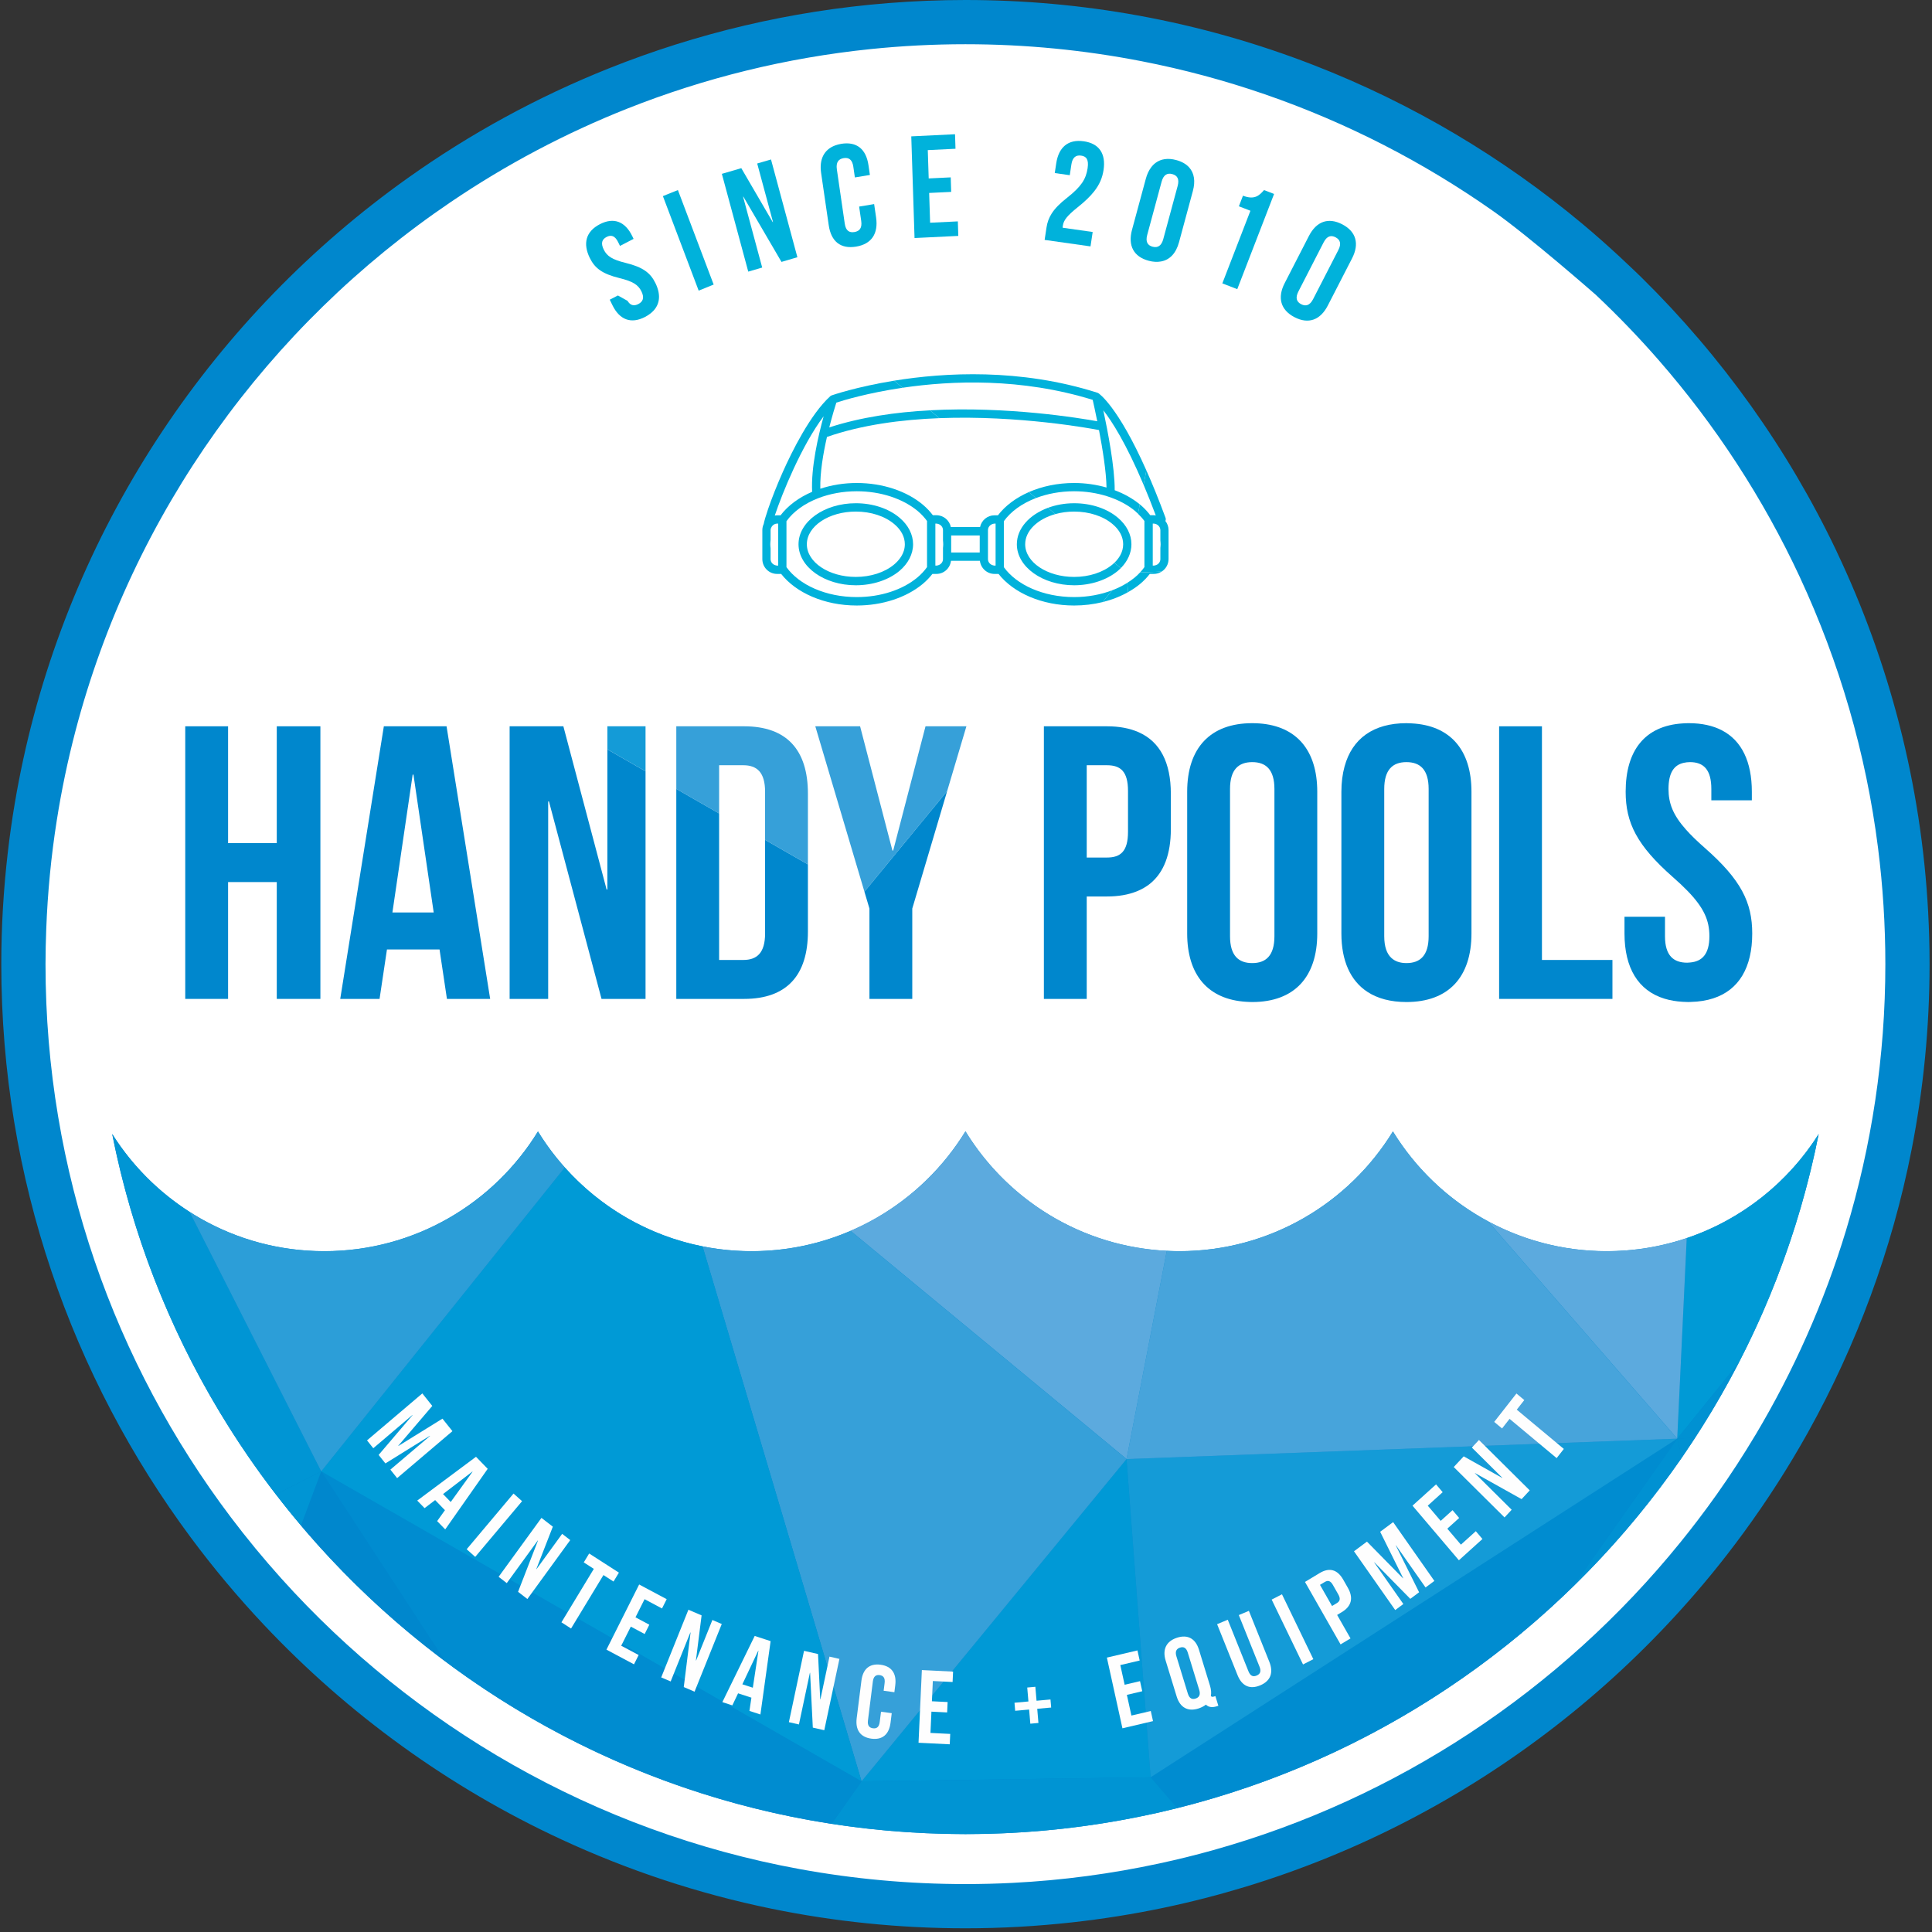 <?xml version="1.0" encoding="UTF-8"?> <svg xmlns="http://www.w3.org/2000/svg" xmlns:xlink="http://www.w3.org/1999/xlink" width="375px" height="375px" viewBox="0 0 375 375" version="1.1"><rect x="0" y="0" width="375" height="375" fill="#333333" stroke="none"/><title>Group 6</title><defs><polygon id="path-1" points="0.25 0.25 0.75 0.25 0.75 0.75 0.25 0.75"></polygon><polygon id="path-3" points="0.25 0.25 0.75 0.25 0.75 0.75 0.25 0.75"></polygon><polygon id="path-5" points="0.25 0.25 0.75 0.25 0.75 0.75 0.25 0.75"></polygon><polygon id="path-7" points="0.25 0.25 0.75 0.25 0.75 0.75 0.25 0.75"></polygon></defs><g id="Page-1" stroke="none" stroke-width="1" fill="none" fill-rule="evenodd"><g id="Group-6"><circle id="Oval" fill="#FFFFFF" cx="188" cy="188" r="180"></circle><g id="Group-222"><path d="M311.848,242.856 C294.299,242.856 278.926,233.557 270.364,219.614 C261.815,233.557 246.438,242.856 228.885,242.856 C211.327,242.856 195.942,233.543 187.395,219.594 C178.844,233.543 163.457,242.856 145.899,242.856 C128.346,242.856 112.971,233.557 104.42,219.614 C95.862,233.557 80.483,242.856 62.936,242.856 C45.594,242.856 30.389,233.772 21.78,220.108 C37.112,297.577 105.418,355.997 187.393,355.997 C269.36,355.997 337.66,297.583 353.002,220.12 C344.383,233.78 329.186,242.856 311.848,242.856" id="Fill-1" fill="#0087CD"></path><path d="M325.551,279.244 L337.485,264.524 C344.612,250.723 349.895,235.812 353.002,220.12 C347.088,229.495 338.072,236.709 327.395,240.313 L325.76,274.837 L325.551,279.244 Z" id="Fill-3" fill="#009AD6"></path><path d="M288.795,237.026 L325.551,279.246 L325.551,279.245 L325.551,279.244 L325.76,274.837 L327.395,240.314 C322.514,241.962 317.287,242.856 311.848,242.856 C303.5,242.856 295.658,240.732 288.795,237.026" id="Fill-5" fill="#5CAADE"></path><path d="M325.551,279.245 L325.551,279.245 L325.551,279.245 Z" id="Fill-7" fill="#4AC5F2"></path><polygon id="Fill-9" fill="#4AC5F2" points="325.551 279.245 325.551 279.245 325.551 279.245"></polygon><polygon id="Fill-11" fill="#4AC5F2" points="325.551 279.244 325.551 279.244 325.76 274.837"></polygon><g id="Group-15" transform="translate(0, 373.532)"><mask id="mask-2" fill="white"><use xlink:href="#path-1"></use></mask><g id="Clip-14"></g><path d="" id="Fill-13" fill="#4AC5F2" mask="url(#mask-2)"></path></g><g id="Group-18" transform="translate(0, 373.532)"><mask id="mask-4" fill="white"><use xlink:href="#path-3"></use></mask><g id="Clip-17"></g><path d="" id="Fill-16" fill="#4AC5F2" mask="url(#mask-4)"></path></g><g id="Group-21" transform="translate(0, 373.532)"><mask id="mask-6" fill="white"><use xlink:href="#path-5"></use></mask><g id="Clip-20"></g><path d="" id="Fill-19" fill="#4AC5F2" mask="url(#mask-6)"></path></g><path d="M325.551,279.245 L325.551,279.247 L325.551,279.245 Z" id="Fill-22" fill="#009EDA"></path><path d="M326.469,282.889 C326.744,282.49 327.012,282.083 327.285,281.681 C327.871,280.815 328.449,279.944 329.022,279.066 L325.551,279.244 L326.469,282.889 Z" id="Fill-24" fill="#0091D2"></path><path d="M325.551,279.244 L329.022,279.065 C332.072,274.373 334.903,269.523 337.485,264.524 L325.551,279.244 Z" id="Fill-26" fill="#0091D2"></path><path d="M325.549,279.247 L325.547,279.25 L325.551,279.25 L325.545,279.253 L305.24,308.043 C312.781,300.688 319.633,292.634 325.699,283.985 C325.955,283.62 326.215,283.257 326.467,282.89 L325.551,279.247 L325.549,279.247 Z" id="Fill-28" fill="#0091D2"></path><polygon id="Fill-30" fill="#009EDA" points="325.551 279.245 325.551 279.245 325.551 279.247 325.551 279.245"></polygon><polygon id="Fill-32" fill="#009EDA" points="325.543 279.249 325.547 279.249 325.549 279.246"></polygon><path d="M223.34,344.969 L228.502,350.952 C257.893,343.599 284.225,328.538 305.236,308.045 L325.545,279.253 L223.34,344.969 Z" id="Fill-34" fill="#008CD0"></path><path d="M325.551,279.245 L325.551,279.245 L325.551,279.245 Z" id="Fill-36" fill="#009EDA"></path><polygon id="Fill-38" fill="#0099D6" points="195.805 311.004 167.233 345.753 223.34 344.969 218.664 283.205"></polygon><polygon id="Fill-40" fill="#05A4DD" points="325.545 279.253 325.545 279.253 325.547 279.249"></polygon><polygon id="Fill-42" fill="#149BD7" points="218.664 283.205 223.34 344.969 325.543 279.25"></polygon><polygon id="Fill-44" fill="#05A4DD" points="325.551 279.249 325.547 279.249 325.545 279.253"></polygon><path d="M325.551,279.245 L325.549,279.247 L325.551,279.245 Z" id="Fill-46" fill="#3CBBEC"></path><path d="M270.363,219.614 C261.814,233.557 246.437,242.856 228.884,242.856 C228.076,242.856 227.275,242.815 226.476,242.776 L218.664,283.206 L325.549,279.247 L325.551,279.246 L288.795,237.026 C281.228,232.939 274.853,226.926 270.363,219.614" id="Fill-48" fill="#47A4DB"></path><polygon id="Fill-50" fill="#3CBBEC" points="325.549 279.247 325.551 279.247 325.551 279.245"></polygon><path d="M325.549,279.247 L325.551,279.245 L325.549,279.247 Z" id="Fill-52" fill="#3CBBEC"></path><path d="M228.502,350.953 L223.34,344.97 L167.232,345.754 L167.231,345.756 L167.229,345.759 L167.227,345.758 L161.408,354.006 C168.262,355.065 175.254,355.706 182.356,355.914 C184.029,355.963 185.707,355.997 187.393,355.997 C199.908,355.997 212.102,354.627 223.84,352.043 L223.842,352.059 C225.34,351.727 227.018,351.325 228.502,350.953" id="Fill-54" fill="#0094D3"></path><path d="M187.394,219.594 C182.165,228.126 174.369,234.908 165.091,238.902 L218.665,283.201 L218.662,283.203 L218.665,283.205 L226.476,242.776 C209.928,241.967 195.547,232.901 187.394,219.594" id="Fill-56" fill="#5CAADE"></path><path d="M165.09,238.903 C159.199,241.437 152.717,242.856 145.899,242.856 C142.633,242.856 139.445,242.532 136.361,241.919 L167.227,345.754 L167.229,345.754 L195.805,311.005 L218.662,283.204 L165.09,238.903 Z" id="Fill-58" fill="#36A0D9"></path><polygon id="Fill-60" fill="#39BFEF" points="167.228 345.754 167.228 345.758 167.231 345.755 167.228 345.753"></polygon><polygon id="Fill-62" fill="#39BFEF" points="167.231 345.755 167.232 345.753 167.228 345.753"></polygon><path d="M62.35,285.589 L86.438,322.485 C108.024,338.616 133.592,349.708 161.409,354.005 L167.227,345.757 L62.35,285.589 Z" id="Fill-64" fill="#008CD0"></path><polygon id="Fill-66" fill="#00A2DC" points="167.226 345.752 167.228 345.754 167.228 345.753"></polygon><path d="M136.361,241.918 C125.822,239.821 116.519,234.314 109.631,226.6 L62.349,285.589 L167.226,345.752 L136.361,241.918 Z" id="Fill-68" fill="#009AD6"></path><polygon id="Fill-70" fill="#35BCED" points="167.226 345.757 167.228 345.758 167.228 345.754"></polygon><path d="M21.779,220.108 C26.916,246.061 38.004,269.87 53.554,290.067 L62.349,285.589 L36.797,235.219 C30.75,231.35 25.609,226.186 21.779,220.108" id="Fill-72" fill="#0095D4"></path><path d="M86.438,322.485 L62.349,285.589 L58.417,296.094 C66.721,305.917 76.124,314.776 86.438,322.485" id="Fill-74" fill="#0087CD"></path><path d="M53.555,290.067 C55.131,292.114 56.752,294.123 58.418,296.094 L62.35,285.589 L53.555,290.067 Z" id="Fill-76" fill="#0095D4"></path><path d="M104.42,219.614 C95.861,233.557 80.483,242.856 62.936,242.856 C53.309,242.856 44.344,240.049 36.797,235.219 L62.35,285.59 L109.631,226.599 C107.697,224.434 105.945,222.102 104.42,219.614" id="Fill-78" fill="#2C9ED8"></path><polygon id="Fill-80" fill="#FEFEFE" points="77.299 280.628 77.326 280.66 85.881 275.361 87.817 277.786 77.084 286.902 75.77 285.254 83.465 278.716 83.44 278.684 74.807 284.049 73.492 282.4 80.069 274.687 80.043 274.654 72.455 281.101 71.24 279.579 81.973 270.463 83.908 272.889"></polygon><path d="M85.992,289.997 L87.486,291.536 L91.722,285.658 L91.695,285.628 L85.992,289.997 Z M86.416,296.856 L84.849,295.243 L86.365,293.128 L84.461,291.166 L82.41,292.728 L80.986,291.262 L92.392,282.76 L94.662,285.099 L86.416,296.856 Z" id="Fill-82" fill="#FEFEFE"></path><polygon id="Fill-84" fill="#FEFEFE" points="99.676 289.896 101.334 291.378 92.24 302.19 90.582 300.707"></polygon><polygon id="Fill-86" fill="#FEFEFE" points="104.42 299.021 104.389 298.997 98.365 307.281 96.781 306.058 105.096 294.621 107.305 296.325 104.104 304.541 104.135 304.565 109.113 297.72 110.682 298.929 102.365 310.367 100.557 308.972"></polygon><polygon id="Fill-88" fill="#FEFEFE" points="114.356 301.532 120.13 305.248 119.085 306.977 117.129 305.719 110.841 316.093 108.975 314.891 115.261 304.516 113.308 303.261"></polygon><polygon id="Fill-90" fill="#FEFEFE" points="123.344 313.923 126.033 315.357 125.127 317.163 122.438 315.73 120.578 319.434 123.963 321.238 123.057 323.045 117.711 320.194 124.059 307.547 129.403 310.398 128.496 312.204 125.112 310.4"></polygon><polygon id="Fill-92" fill="#FEFEFE" points="134.037 316.873 134 316.854 130.176 326.368 128.34 325.584 133.619 312.449 136.18 313.545 135.078 322.286 135.117 322.303 138.275 314.44 140.094 315.219 134.814 328.353 132.719 327.457"></polygon><path d="M144.09,326.922 L146.123,327.583 L147.213,320.411 L147.174,320.4 L144.09,326.922 Z M147.596,332.779 L145.465,332.088 L145.85,329.514 L143.26,328.673 L142.147,331.011 L140.209,330.381 L146.486,317.539 L149.576,318.543 L147.596,332.779 Z" id="Fill-94" fill="#FEFEFE"></path><polygon id="Fill-96" fill="#FEFEFE" points="157.24 324.697 157.201 324.687 155.072 334.715 153.123 334.271 156.062 320.426 158.779 321.046 159.203 329.829 159.242 329.838 161.002 321.551 162.931 321.99 159.992 335.835 157.767 335.328"></polygon><path d="M173.086,332.526 L172.852,334.39 C172.568,336.634 171.287,337.765 169.125,337.472 C166.961,337.18 166.002,335.746 166.283,333.502 L167.203,326.207 C167.484,323.963 168.768,322.831 170.93,323.123 C173.094,323.417 174.053,324.851 173.77,327.095 L173.598,328.459 L171.516,328.175 L171.705,326.673 C171.83,325.672 171.44,325.231 170.738,325.136 C170.037,325.042 169.549,325.363 169.422,326.364 L168.469,333.939 C168.342,334.942 168.738,335.361 169.44,335.457 C170.141,335.551 170.625,335.251 170.752,334.249 L171.004,332.245 L173.086,332.526 Z" id="Fill-98" fill="#FEFEFE"></path><polygon id="Fill-100" fill="#FEFEFE" points="180.883 330.215 183.932 330.365 183.84 332.382 180.791 332.23 180.602 336.361 184.438 336.552 184.346 338.568 178.287 338.267 178.934 324.159 184.992 324.459 184.899 326.475 181.063 326.284"></polygon><polygon id="Fill-102" fill="#FEFEFE" points="201.193 330.112 203.898 329.868 204.031 331.432 201.326 331.676 201.56 334.425 199.986 334.568 199.752 331.821 197.045 332.065 196.912 330.5 199.617 330.255 199.386 327.547 200.961 327.404"></polygon><polygon id="Fill-104" fill="#FEFEFE" points="218.293 327.01 221.279 326.31 221.711 328.269 218.725 328.971 219.607 332.989 223.367 332.106 223.799 334.067 217.863 335.461 214.844 321.739 220.779 320.345 221.211 322.305 217.451 323.189"></polygon><path d="M230.56,328.727 C230.856,329.685 231.393,329.91 232.071,329.688 C232.746,329.465 233.06,328.962 232.766,328.004 L230.544,320.76 C230.25,319.802 229.713,319.578 229.036,319.8 C228.359,320.022 228.044,320.525 228.338,321.484 L230.56,328.727 Z M226.251,322.316 C225.591,320.168 226.357,318.568 228.447,317.884 C230.537,317.199 232.054,318.052 232.714,320.198 L234.853,327.172 C235.083,327.919 235.143,328.596 235.024,329.183 C235.197,329.401 235.363,329.389 235.713,329.274 L235.906,329.21 L236.482,331.089 L236.191,331.183 C235.244,331.494 234.537,331.346 234.072,330.867 C233.694,331.159 233.219,331.419 232.659,331.604 C230.569,332.289 229.048,331.437 228.391,329.29 L226.251,322.316 Z" id="Fill-106" fill="#FEFEFE"></path><path d="M238.307,314.386 L242.33,324.414 C242.703,325.343 243.252,325.503 243.911,325.226 C244.569,324.95 244.848,324.443 244.475,323.514 L240.452,313.486 L242.407,312.663 L246.379,322.562 C247.213,324.642 246.637,326.273 244.606,327.126 C242.577,327.98 241.045,327.233 240.211,325.154 L236.239,315.255 L238.307,314.386 Z" id="Fill-108" fill="#FEFEFE"></path><polygon id="Fill-110" fill="#FEFEFE" points="246.83 310.478 248.83 309.452 254.918 322.043 252.918 323.071"></polygon><path d="M256.209,307.62 L258.549,311.726 L259.461,311.178 C260.074,310.808 260.248,310.329 259.754,309.464 L258.717,307.644 C258.225,306.779 257.734,306.702 257.119,307.072 L256.209,307.62 Z M260.715,306.603 L261.613,308.18 C262.719,310.118 262.375,311.747 260.447,312.909 L259.537,313.459 L262.133,318.015 L260.205,319.178 L253.295,307.053 L256.133,305.339 C258.061,304.178 259.607,304.663 260.715,306.603 L260.715,306.603 Z" id="Fill-112" fill="#FEFEFE"></path><polygon id="Fill-114" fill="#FEFEFE" points="272.322 306.351 272.355 306.326 267.89 297.316 270.406 295.444 278.41 306.855 276.699 308.129 270.959 299.945 270.927 299.969 275.449 309.059 273.738 310.333 266.763 303.243 266.73 303.268 272.39 311.338 270.812 312.513 262.808 301.101 265.324 299.227"></polygon><polygon id="Fill-116" fill="#FEFEFE" points="279.635 295.202 281.938 293.122 283.223 294.637 280.922 296.716 283.561 299.818 286.455 297.203 287.742 298.717 283.17 302.848 274.164 292.25 278.737 288.119 280.022 289.633 277.127 292.249"></polygon><polygon id="Fill-118" fill="#FEFEFE" points="286.305 285.929 286.278 285.957 293.416 293.042 292.03 294.532 282.17 284.751 284.106 282.675 291.561 286.86 291.59 286.828 285.69 280.975 287.063 279.5 296.92 289.281 295.338 290.981"></polygon><polygon id="Fill-120" fill="#FEFEFE" points="290.025 275.992 294.341 270.48 295.863 271.75 294.404 273.615 303.539 281.236 302.142 283.019 293.007 275.398 291.548 277.263"></polygon><path d="M330.961,164.633 C329.428,163.293 328.205,162.105 327.225,160.999 C324.723,158.178 323.856,155.913 323.856,153.143 C323.856,149.981 324.926,148.475 326.82,148.062 L326.822,148.062 C327.191,147.982 327.58,147.927 328.012,147.927 C330.658,147.927 332.17,149.364 332.17,153.143 L332.17,155.336 L337.647,155.336 L340.031,155.336 L340.031,153.673 C340.031,147.863 338.074,143.763 334.232,141.762 L334.232,141.761 C332.475,140.846 330.324,140.368 327.785,140.368 C327.373,140.368 326.977,140.389 326.582,140.414 C319.291,140.881 315.539,145.638 315.539,153.673 C315.539,159.719 317.732,164.104 324.686,170.227 C325.816,171.215 326.775,172.119 327.598,172.971 C330.74,176.221 331.793,178.662 331.793,181.717 C331.793,185.224 330.35,186.632 328.029,186.82 C327.85,186.834 327.674,186.858 327.484,186.858 C324.838,186.858 323.174,185.496 323.174,181.717 L323.174,177.938 L315.313,177.938 L315.313,181.188 C315.313,187.874 317.963,192.284 323.096,193.85 C324.166,194.176 325.342,194.379 326.629,194.451 C326.984,194.471 327.338,194.492 327.711,194.492 C327.889,194.492 328.053,194.478 328.227,194.473 C329.82,194.431 331.256,194.197 332.535,193.782 L332.537,193.781 C337.529,192.16 340.107,187.781 340.107,181.188 C340.107,175.141 337.916,170.756 330.961,164.633" id="Fill-122" fill="#0087CD"></path><polygon id="Fill-124" fill="#0087CD" points="299.291 144.474 299.291 144.472 299.291 140.974 290.977 140.974 290.977 156.262 290.977 156.263 290.977 193.887 312.973 193.887 312.973 186.328 299.291 186.328"></polygon><path d="M277.297,175.655 L277.297,175.659 L277.297,181.717 C277.297,185.497 275.633,186.934 272.988,186.934 C271.779,186.934 270.789,186.614 270.055,185.927 L270.053,185.926 C269.184,185.11 268.68,183.768 268.68,181.717 L268.68,153.144 C268.68,149.364 270.342,147.928 272.988,147.928 C275.633,147.928 277.297,149.364 277.297,153.144 L277.297,175.655 Z M273.981,140.406 L273.979,140.406 C273.651,140.39 273.328,140.369 272.988,140.369 C266.57,140.369 262.451,143.37 260.981,148.764 C260.981,148.764 260.981,148.766 260.979,148.766 C260.58,150.232 260.363,151.864 260.363,153.673 L260.363,181.188 C260.363,186.479 262.106,190.353 265.406,192.515 C265.406,192.515 265.406,192.516 265.408,192.516 C267.387,193.813 269.928,194.493 272.988,194.493 C281.152,194.493 285.611,189.655 285.611,181.188 L285.611,163.87 L285.611,163.868 L285.611,153.673 C285.611,145.559 281.508,140.791 273.981,140.406 L273.981,140.406 Z" id="Fill-126" fill="#0087CD"></path><path d="M218.945,161.459 C218.945,165.238 217.509,166.447 214.863,166.447 L210.933,166.447 L210.933,148.532 L214.863,148.532 C217.509,148.532 218.945,149.742 218.945,153.521 L218.945,161.459 Z M221.004,142.121 C219.304,141.37 217.265,140.973 214.863,140.973 L202.617,140.973 L202.617,173.258 L202.617,193.887 L210.933,193.887 L210.933,174.006 L214.863,174.006 C217.103,174.006 219.027,173.66 220.656,173.006 C221.617,172.619 222.478,172.125 223.228,171.518 C225.922,169.339 227.259,165.767 227.259,160.93 L227.259,154.05 C227.259,148.03 225.185,143.971 221.004,142.121 L221.004,142.121 Z" id="Fill-128" fill="#0087CD"></path><path d="M247.365,157.518 L247.365,157.519 L247.365,181.718 C247.365,185.496 245.701,186.935 243.056,186.935 C240.41,186.935 238.748,185.496 238.748,181.718 L238.748,163.06 L238.748,163.06 L238.748,153.143 C238.748,149.364 240.41,147.928 243.056,147.928 C245.701,147.928 247.365,149.364 247.365,153.143 L247.365,157.518 Z M255.631,152.203 C255.135,144.649 250.736,140.369 243.056,140.369 C234.892,140.369 230.431,145.206 230.431,153.673 L230.431,168.406 L230.431,168.407 L230.431,181.188 L230.431,181.194 C230.433,189.232 234.465,193.989 241.865,194.447 C242.254,194.471 242.648,194.493 243.056,194.493 C251.22,194.493 255.679,189.655 255.679,181.188 L255.679,153.673 C255.679,153.169 255.662,152.683 255.631,152.206 L255.631,152.203 Z" id="Fill-130" fill="#0087CD"></path><polygon id="Fill-132" fill="#36A0D9" points="187.58 140.973 179.643 140.973 173.369 165.086 173.217 165.086 166.943 140.973 158.25 140.973 167.785 173.075 183.846 153.541"></polygon><polygon id="Fill-134" fill="#39BFEF" points="167.785 173.075 167.785 173.078 183.846 153.545 183.846 153.541"></polygon><path d="M139.582,148.532 L144.268,148.532 C146.914,148.532 148.502,149.893 148.502,153.673 L148.502,163.012 L156.816,167.782 L156.816,154.051 C156.816,145.584 152.734,140.973 144.42,140.973 L131.268,140.973 L131.268,153.125 L139.582,157.895 L139.582,148.532 Z" id="Fill-136" fill="#36A0D9"></path><polygon id="Fill-138" fill="#149BD7" points="125.299 140.973 117.891 140.973 117.891 145.452 125.299 149.702"></polygon><polygon id="Fill-140" fill="#35BCED" points="117.891 145.452 117.891 145.454 125.299 149.704 125.299 149.702"></polygon><polygon id="Fill-142" fill="#35BCED" points="139.582 157.895 131.268 153.125 131.268 153.128 139.582 157.898"></polygon><polygon id="Fill-144" fill="#35BCED" points="148.502 163.012 148.502 163.016 156.816 167.785 156.816 167.782"></polygon><polygon id="Fill-146" fill="#0087CD" points="167.785 173.078 167.982 173.743 168.176 174.39 168.758 176.35 168.758 193.888 177.072 193.888 177.072 180.367 177.072 176.35 177.889 173.604 183.846 153.545"></polygon><polygon id="Fill-148" fill="#0087CD" points="117.891 172.647 117.741 172.647 109.35 140.973 98.918 140.973 98.918 169.602 98.918 193.887 106.401 193.887 106.401 181.064 106.401 155.563 106.553 155.563 116.756 193.887 125.299 193.887 125.299 149.705 117.891 145.455"></polygon><path d="M76.168,177.106 L80.098,150.347 L80.25,150.347 L84.18,177.106 L76.168,177.106 Z M86.676,140.973 L80.227,140.973 L74.504,140.973 L66.039,193.887 L73.672,193.887 L75.109,184.288 L85.314,184.288 L86.75,193.887 L95.141,193.887 L88.77,154.058 L86.676,140.973 Z" id="Fill-150" fill="#0087CD"></path><path d="M148.502,181.188 C148.502,184.967 146.914,186.329 144.268,186.329 L139.582,186.329 L139.582,157.898 L131.268,153.128 L131.268,193.887 L144.42,193.887 C152.734,193.887 156.816,189.276 156.816,180.811 L156.816,167.786 L148.502,163.016 L148.502,181.188 Z" id="Fill-152" fill="#0087CD"></path><polygon id="Fill-154" fill="#0087CD" points="53.721 140.973 53.721 163.651 44.272 163.651 44.272 161.873 44.272 160.877 44.272 140.973 35.955 140.973 35.955 183.094 35.955 184.088 35.955 193.887 44.272 193.887 44.272 171.209 53.721 171.209 53.721 193.887 62.188 193.887 62.188 140.973"></polygon><polygon id="Fill-156" fill="#00B2DB" points="221.289 111.108 225.465 110.954 225.465 110.953"></polygon><path d="M215.897,114.566 L214.006,116.867 L214.007,116.866 L215.9,114.565 C215.9,114.566 215.899,114.566 215.897,114.566" id="Fill-158" fill="#00B2DB"></path><path d="M215.9,114.565 L214.007,116.867 C215.793,116.428 217.459,115.773 218.947,114.935 L218.81,113.123 C217.92,113.687 216.943,114.167 215.9,114.565" id="Fill-160" fill="#00B2DB"></path><path d="M220.269,112.077 C219.819,112.454 219.325,112.797 218.81,113.123 L218.947,114.934 C219.792,114.458 220.588,113.931 221.3,113.337 C222.022,112.735 222.641,112.082 223.172,111.398 L223.95,111.398 C224.507,111.398 225.024,111.231 225.464,110.953 L221.29,111.108 C220.978,111.443 220.638,111.767 220.269,112.077" id="Fill-162" fill="#00B2DB"></path><path d="M225.228,102.897 L225.228,104.908 C225.25,105.151 225.274,105.394 225.274,105.638 C225.274,105.88 225.25,106.119 225.228,106.359 L225.228,108.519 C225.228,109.109 224.809,109.586 224.257,109.723 C224.162,109.747 224.069,109.782 223.964,109.782 L223.749,109.782 L223.749,102.234 L223.749,101.634 L223.964,101.634 C224.094,101.634 224.208,101.672 224.327,101.708 C224.469,101.752 224.594,101.819 224.71,101.907 C225.018,102.139 225.228,102.489 225.228,102.897 M224.335,100.042 C224.208,100.024 224.083,100.002 223.95,100.002 L223.262,100.002 C222.74,99.314 222.132,98.655 221.423,98.046 C221.365,97.995 221.297,97.951 221.234,97.901 L220.882,99.72 C221.351,100.173 221.778,100.639 222.131,101.126 L222.131,102.046 L222.131,110.077 C221.879,110.43 221.597,110.774 221.29,111.107 L225.464,110.953 C226.274,110.441 226.815,109.54 226.815,108.502 L226.815,102.88 C226.815,102.218 226.581,101.614 226.202,101.126 C226.287,100.931 226.303,100.708 226.231,100.511 C224.915,96.95 223.672,93.911 222.51,91.302 L221.97,94.097 C222.726,95.887 223.518,97.858 224.335,100.042" id="Fill-164" fill="#00B2DB"></path><path d="M213.154,76.287 C213.138,76.287 213.125,76.273 213.109,76.273 C213.062,76.256 213.015,76.225 212.953,76.212 C197.988,71.464 183.37,72.294 173.545,73.891 L175.201,75.262 C184.695,73.859 198.215,73.315 212.093,77.612 C212.254,78.328 212.593,79.857 212.978,81.766 C209.631,81.157 195.525,78.823 180.495,79.639 L182.339,81.163 C197.789,80.573 211.877,83.196 213.314,83.474 C214.008,87.109 214.726,91.551 214.775,94.628 C212.8,94.064 210.677,93.749 208.488,93.749 C205.265,93.749 202.254,94.397 199.695,95.516 L201.09,96.668 C203.277,95.833 205.8,95.353 208.488,95.353 C210.722,95.353 212.879,95.691 214.845,96.307 C216.974,96.973 218.881,97.967 220.392,99.248 C220.57,99.4 220.72,99.563 220.883,99.721 L221.234,97.901 C219.853,96.762 218.195,95.839 216.361,95.15 C216.398,90.799 215.006,83.624 214.156,79.643 C215.83,81.782 218.562,86.04 221.97,94.097 L222.509,91.302 C216.959,78.825 213.334,76.403 213.154,76.287" id="Fill-166" fill="#00B2DB"></path><path d="M208.488,99.296 C211.414,99.296 214.156,100.187 215.988,101.758 C217.312,102.881 218.006,104.222 218.006,105.639 C218.006,107.22 217.144,108.425 216.293,109.24 L217.545,110.276 C218.875,108.934 219.607,107.31 219.607,105.639 C219.607,103.761 218.683,101.942 217.019,100.525 C214.91,98.709 211.799,97.678 208.488,97.678 C206.65,97.678 204.92,98.004 203.39,98.572 L204.853,99.781 C205.974,99.47 207.201,99.296 208.488,99.296" id="Fill-168" fill="#00B2DB"></path><path d="M193.244,109.783 L193.027,109.783 C192.928,109.783 192.84,109.748 192.746,109.725 C192.191,109.594 191.764,109.114 191.764,108.52 L191.764,108.039 L191.764,106.486 L191.764,104.792 L191.764,103.116 L191.764,102.898 C191.764,102.336 192.148,101.869 192.664,101.709 C192.781,101.673 192.898,101.635 193.027,101.635 L193.244,101.635 L193.244,109.783 Z M184.62,107.241 L190.164,107.241 L190.164,103.929 L184.62,103.929 L184.62,107.241 Z M183.034,106.375 L183.034,108.123 L183.034,108.52 C183.034,109.11 182.614,109.587 182.064,109.723 C181.968,109.747 181.875,109.783 181.77,109.783 L181.555,109.783 L181.555,101.635 L181.77,101.635 C181.898,101.635 182.015,101.673 182.133,101.709 C182.648,101.869 183.034,102.335 183.034,102.898 L183.034,103.032 L183.034,104.894 C183.056,105.141 183.08,105.389 183.08,105.639 C183.08,105.886 183.056,106.131 183.034,106.375 L183.034,106.375 Z M179.937,110.077 C179.431,110.784 178.813,111.459 178.076,112.077 C175.166,114.511 170.869,115.894 166.295,115.894 C160.294,115.894 155.109,113.516 152.652,110.083 L152.652,101.164 C153.998,99.282 156.17,97.72 158.841,96.691 L158.842,96.69 C161.043,95.842 163.584,95.353 166.295,95.353 C170.945,95.353 175.273,96.784 178.199,99.248 C178.888,99.838 179.461,100.47 179.937,101.128 L179.937,110.077 Z M151.508,100.02 L150.834,100.02 C150.681,100.02 150.533,100.042 150.387,100.065 C151.836,95.721 155.615,86.434 159.869,80.803 C158.817,84.592 157.402,90.697 157.635,95.459 C155.062,96.562 152.937,98.139 151.508,100.02 L151.508,100.02 Z M151.049,109.783 L150.834,109.783 C150.734,109.783 150.646,109.748 150.553,109.726 C149.996,109.594 149.57,109.114 149.57,108.52 L149.57,106.472 C149.543,106.196 149.512,105.92 149.512,105.639 C149.512,105.358 149.543,105.082 149.57,104.805 L149.57,103.092 L149.57,102.898 C149.57,102.653 149.66,102.436 149.783,102.241 C149.945,101.985 150.189,101.787 150.478,101.694 C150.592,101.658 150.709,101.635 150.834,101.635 L151.049,101.635 L151.049,109.783 Z M208.488,115.894 C202.488,115.894 197.305,113.517 194.846,110.084 L194.846,101.163 C196.203,99.269 198.39,97.699 201.086,96.67 L199.693,95.518 C197.182,96.618 195.105,98.172 193.701,100.02 L193.027,100.02 C191.648,100.02 190.504,100.998 190.228,102.297 L184.56,102.297 C184.289,100.991 183.129,100.003 181.756,100.003 L181.067,100.003 C180.546,99.314 179.938,98.656 179.229,98.047 C176.043,95.323 171.314,93.749 166.295,93.749 C163.767,93.749 161.373,94.152 159.222,94.864 C159.148,91.736 159.786,87.991 160.514,84.807 C167.282,82.456 174.963,81.446 182.335,81.164 L180.492,79.639 C173.883,79.999 167.094,80.965 160.961,82.96 C161.542,80.673 162.099,78.872 162.332,78.148 C163.596,77.734 168.351,76.275 175.199,75.263 L173.541,73.892 C166.19,75.087 161.518,76.709 161.413,76.749 C161.306,76.796 161.213,76.844 161.137,76.919 C157.256,80.459 153.699,87.669 151.928,91.642 C150.834,94.104 149.818,96.661 149.078,98.832 C148.596,100.249 148.348,101.131 148.234,101.704 C148.068,102.069 147.97,102.471 147.97,102.898 L147.97,108.52 C147.97,110.104 149.246,111.398 150.834,111.398 L151.621,111.398 C154.488,115.051 159.989,117.529 166.295,117.529 C171.238,117.529 175.904,116.003 179.106,113.338 C179.827,112.736 180.445,112.083 180.978,111.398 L181.756,111.398 C183.223,111.398 184.412,110.288 184.586,108.855 L190.199,108.855 C190.367,110.281 191.57,111.398 193.027,111.398 L193.814,111.398 C196.683,115.051 202.183,117.529 208.488,117.529 C210.392,117.529 212.252,117.298 214.006,116.868 L215.896,114.567 C213.658,115.422 211.125,115.894 208.488,115.894 L208.488,115.894 Z" id="Fill-170" fill="#00B2DB"></path><path d="M197.369,105.639 C197.369,110.029 202.359,113.6 208.488,113.6 C211.736,113.6 214.818,112.583 216.943,110.831 C217.156,110.653 217.355,110.469 217.543,110.279 L216.291,109.242 C216.164,109.364 216.037,109.478 215.912,109.582 C214.078,111.105 211.383,111.982 208.488,111.982 C203.254,111.982 198.988,109.135 198.988,105.639 C198.988,103.004 201.414,100.739 204.849,99.783 L203.389,98.573 C199.818,99.9 197.369,102.566 197.369,105.639" id="Fill-172" fill="#00B2DB"></path><path d="M173.533,109.581 C171.701,111.104 169.006,111.981 166.108,111.981 C160.875,111.981 156.609,109.134 156.609,105.638 C156.609,102.143 160.875,99.295 166.108,99.295 C169.051,99.295 171.777,100.186 173.611,101.757 C174.933,102.88 175.627,104.222 175.627,105.638 C175.627,107.457 174.488,108.779 173.533,109.581 M174.642,100.525 C172.531,98.708 169.42,97.677 166.108,97.677 C159.979,97.677 154.992,101.248 154.992,105.638 C154.992,110.028 159.979,113.6 166.108,113.6 C169.375,113.6 172.455,112.582 174.564,110.83 C176.273,109.394 177.228,107.547 177.228,105.638 C177.228,103.761 176.304,101.941 174.642,100.525" id="Fill-174" fill="#00B2DB"></path><polygon id="Fill-176" fill="#00B2DB" points="182.335 81.163 182.338 81.163 180.495 79.639 180.492 79.639"></polygon><path d="M201.086,96.669 C201.088,96.669 201.088,96.669 201.09,96.668 L199.695,95.516 C199.695,95.517 199.695,95.517 199.693,95.518 L201.086,96.669 Z" id="Fill-178" fill="#00B2DB"></path><polygon id="Fill-180" fill="#00B2DB" points="175.201 75.262 173.545 73.891 173.541 73.891 175.199 75.262"></polygon><polygon id="Fill-182" fill="#00B2DB" points="204.853 99.781 203.391 98.572 203.388 98.573 204.85 99.782"></polygon><path d="M216.291,109.242 L217.543,110.279 C217.545,110.278 217.545,110.277 217.545,110.277 L216.293,109.24 L216.291,109.242 Z" id="Fill-184" fill="#00B2DB"></path><path d="M121.445,51.031 C118.841,50.395 117.814,49.73 117.187,48.448 C116.572,47.193 116.845,46.453 117.736,45.993 C118.625,45.533 119.367,45.748 119.982,47.003 L120.34,47.732 L122.98,46.364 L122.711,45.812 C121.332,42.999 119.148,42.115 116.429,43.52 C113.711,44.927 113.099,47.257 114.478,50.07 C115.463,52.079 116.912,53.155 120.246,53.98 C122.851,54.617 123.879,55.283 124.506,56.563 C125.121,57.819 124.783,58.56 123.894,59.019 C123.689,59.125 123.49,59.194 123.297,59.228 C122.736,59.327 122.228,59.093 121.795,58.388 L119.937,57.351 L118.351,58.171 L118.879,59.252 C120.258,62.064 122.468,62.935 125.213,61.517 C125.595,61.319 125.927,61.098 126.228,60.865 C128.086,59.429 128.4,57.362 127.215,54.941 C126.23,52.932 124.779,51.857 121.445,51.031" id="Fill-186" fill="#00B2DB"></path><polygon id="Fill-188" fill="#00B2DB" points="129.691 37.652 128.668 38.066 135.611 56.411 138.087 55.41 138.521 55.235 131.58 36.889"></polygon><polygon id="Fill-190" fill="#00B2DB" points="154.449 48.728 149.65 30.952 146.972 31.735 150.039 43.096 149.984 43.111 143.885 32.64 140.113 33.744 145.236 52.722 147.941 51.931 144.232 38.184 144.287 38.169 151.685 50.835 153.906 50.184 154.773 49.93"></polygon><polygon id="Fill-192" fill="#00B2DB" points="180.535 43.231 180.349 37.452 184.625 37.245 184.535 34.426 180.26 34.633 180.082 29.135 185.461 28.874 185.371 26.055 176.877 26.468 177.512 46.202 186.006 45.79 185.916 42.97"></polygon><path d="M210.353,27.422 C207.331,26.994 205.49,28.56 205.016,31.691 L204.728,33.591 L207.641,34.005 L207.958,31.908 C208.169,30.51 208.865,30.067 209.845,30.205 C210.827,30.344 211.369,30.907 211.103,32.668 C210.786,34.765 209.881,36.207 207.15,38.361 C205.713,39.485 204.762,40.452 204.129,41.447 C203.589,42.292 203.28,43.156 203.126,44.158 L202.762,46.563 L211.667,47.826 L212.089,45.03 L206.266,44.204 C206.26,44.06 206.281,43.921 206.303,43.78 C206.458,42.746 207.101,41.895 209.219,40.196 C210.603,39.095 211.613,38.112 212.371,37.151 L212.371,37.151 C213.428,35.808 213.97,34.508 214.2,32.993 C214.673,29.862 213.376,27.852 210.353,27.422" id="Fill-194" fill="#00B2DB"></path><path d="M228.584,36.088 L225.789,46.415 C225.613,47.062 225.352,47.477 225.025,47.715 C224.664,47.978 224.225,48.021 223.721,47.888 C222.766,47.634 222.305,46.957 222.676,45.59 L224.215,39.9 L225.469,35.264 C225.84,33.898 226.58,33.537 227.537,33.791 C228.492,34.044 228.953,34.722 228.584,36.088 M228.275,31.059 C226.691,30.639 225.369,30.844 224.344,31.581 C224.01,31.821 223.711,32.119 223.443,32.474 C223.006,33.059 222.652,33.778 222.414,34.66 L219.723,44.605 C218.895,47.665 220.033,49.839 222.982,50.62 C223.85,50.85 224.633,50.877 225.342,50.751 C227.039,50.451 228.262,49.179 228.846,47.02 L231.535,37.075 C232.051,35.171 231.803,33.612 230.834,32.516 C230.246,31.849 229.391,31.354 228.275,31.059" id="Fill-196" fill="#00B2DB"></path><path d="M241.26,37.984 L240.465,40.044 L242.705,40.909 L237.254,55.006 L240.153,56.127 L247.299,37.646 L245.35,36.893 C244.42,37.961 243.502,38.85 241.26,37.984" id="Fill-198" fill="#00B2DB"></path><path d="M259.769,48.536 L254.879,58.053 C254.232,59.312 253.435,59.503 252.556,59.048 C251.679,58.592 251.374,57.828 252.022,56.57 L256.911,47.053 C257.557,45.793 258.356,45.601 259.233,46.057 C260.11,46.513 260.416,47.278 259.769,48.536 M260.527,43.54 C257.818,42.134 255.512,42.977 254.062,45.796 L249.353,54.96 C247.905,57.78 248.556,60.16 251.263,61.566 C253.97,62.972 256.277,62.129 257.726,59.308 L262.435,50.145 C263.885,47.326 263.235,44.946 260.527,43.54" id="Fill-200" fill="#00B2DB"></path><path d="M170.049,42.205 L169.67,39.614 L166.756,40.096 L167.162,42.881 C167.365,44.276 166.822,44.878 165.842,45.04 C164.86,45.203 164.17,44.803 163.967,43.411 L162.434,32.879 C162.231,31.486 162.77,30.855 163.75,30.693 C164.731,30.53 165.426,30.958 165.629,32.351 L165.932,34.44 L168.848,33.958 L168.57,32.064 C168.117,28.943 166.287,27.42 163.26,27.921 C162.844,27.99 162.47,28.098 162.117,28.225 L162.119,28.219 C162.108,28.224 162.099,28.23 162.088,28.234 C162.085,28.235 162.082,28.235 162.08,28.236 L162.08,28.237 C159.936,29.045 158.992,30.927 159.379,33.584 L159.578,34.955 L159.593,34.917 L159.578,34.955 L160.858,43.725 C161.311,46.846 163.141,48.369 166.166,47.869 C169.194,47.368 170.502,45.325 170.049,42.205" id="Fill-202" fill="#00B2DB"></path><polygon id="Fill-204" fill="#4AC5F2" points="325.551 279.245 325.551 279.245 325.551 279.245"></polygon><path d="M325.551,279.245 L325.551,279.245 L325.551,279.245 Z" id="Fill-206" fill="#4AC5F2"></path><g id="Group-210" transform="translate(0, 373.532)"><mask id="mask-8" fill="white"><use xlink:href="#path-7"></use></mask><g id="Clip-209"></g><path d="" id="Fill-208" fill="#4AC5F2" mask="url(#mask-8)"></path></g><polygon id="Fill-211" fill="#39BFEF" points="167.228 345.754 167.228 345.758 167.231 345.755 167.228 345.753"></polygon><polygon id="Fill-213" fill="#39BFEF" points="167.231 345.755 167.232 345.753 167.228 345.753"></polygon><polygon id="Fill-215" fill="#00A2DC" points="167.226 345.752 167.228 345.754 167.228 345.753"></polygon><polygon id="Fill-217" fill="#35BCED" points="167.226 345.757 167.228 345.758 167.228 345.754"></polygon><g id="Group-221" transform="translate(0.25, 0)" fill="#0087CD"><path d="M374.279,187.143 C374.279,183.754 374.183,180.389 374.006,177.044 C372.674,152.128 366.422,128.463 356.245,107.051 L356.25,107.047 L356.25,107.046 L356.244,107.05 L356.244,107.05 L356.25,107.046 C346.795,87.166 333.939,69.208 318.433,53.925 C316.943,52.455 313.881,49.606 313.881,49.606 C311.629,47.528 309.328,45.486 306.976,43.52 C291.494,30.58 273.898,20.091 254.787,12.657 C243.836,8.396 232.39,5.134 220.558,2.992 C209.713,1.029 198.545,0 187.142,0 C182.086,0 177.078,0.208 172.121,0.604 C153.119,2.12 134.91,6.487 117.918,13.276 C104.015,18.831 90.925,26.001 78.892,34.564 C41.517,61.157 14.302,101.125 4.256,147.422 L4.256,147.426 C3.65,150.218 3.105,153.033 2.627,155.869 C2.082,159.095 1.621,162.349 1.244,165.628 C0.431,172.69 0,179.867 0,187.143 C0,228.808 13.693,267.332 36.806,298.464 L44.568,294.513 C21.99,264.61 8.584,227.414 8.584,187.143 C8.584,184.875 8.64,182.622 8.724,180.375 C8.994,173.208 9.679,166.147 10.773,159.219 C11.691,153.388 12.892,147.649 14.365,142.018 L14.365,142.015 C25.463,99.557 51.832,63.208 87.232,39.222 C97.92,31.98 109.429,25.864 121.592,21.048 C136.461,15.159 152.3,11.211 168.8,9.52 C174.832,8.902 180.951,8.584 187.142,8.584 C198.84,8.584 210.273,9.727 221.349,11.885 C229.529,13.479 237.513,15.629 245.256,18.302 C261.189,23.802 276.105,31.496 289.646,41.023 C296.638,45.944 309.474,57.205 309.474,57.205 C313.74,61.222 317.808,65.443 321.662,69.858 C332.705,82.508 341.988,96.725 349.148,112.125 L349.144,112.128 C356.718,128.429 361.933,146.081 364.275,164.582 C365.211,171.973 365.695,179.502 365.695,187.143 C365.695,205.114 363.015,222.468 358.054,238.841 C353.828,252.788 347.844,266.176 340.52,278.46 L340.519,278.46 L340.517,278.461 L340.519,278.461 L340.517,278.461 C338.152,282.421 335.64,286.287 332.984,290.041 C331.781,291.743 330.543,293.416 329.283,295.073 C328.185,296.514 327.066,297.938 325.927,299.344 C314.285,313.718 300.461,326.252 284.959,336.442 C284.959,336.443 284.957,336.444 284.957,336.444 C269.832,346.387 253.117,354.099 235.277,359.099 C231.802,360.074 228.281,360.94 224.722,361.705 C215.496,363.69 206.013,364.971 196.324,365.464 C193.283,365.62 190.22,365.698 187.142,365.698 C176.158,365.698 165.404,364.695 154.963,362.787 C135.062,359.15 116.304,352.201 99.279,342.537 C82.396,332.953 67.22,320.699 54.328,306.351 L54.328,306.35 C50.91,302.547 47.654,298.599 44.568,294.513 L36.806,298.465 C41.193,304.372 45.92,310.011 50.955,315.357 C50.955,315.357 50.957,315.357 50.957,315.358 C67.289,332.696 86.886,346.922 108.756,357.051 C121.631,363.014 135.287,367.567 149.533,370.485 C161.685,372.973 174.263,374.282 187.142,374.282 C194.107,374.282 200.982,373.886 207.754,373.141 C213.779,372.478 219.72,371.533 225.56,370.309 C225.56,370.309 225.562,370.309 225.562,370.308 C230.943,369.181 236.236,367.819 241.437,366.24 C252.42,362.904 262.976,358.587 273.008,353.385 L273.011,353.383 C293.201,342.912 311.252,328.87 326.324,312.096 C328.24,309.966 330.107,307.793 331.924,305.577 L331.925,305.577 C334.103,302.919 336.203,300.198 338.234,297.421 C342.748,291.254 346.89,284.801 350.636,278.097 C350.638,278.094 350.64,278.09 350.642,278.087 C350.67,278.037 350.701,277.987 350.728,277.936 L350.728,277.934 L350.725,277.934 C360.069,261.128 366.99,242.581 370.795,223.124 C373.072,211.476 374.279,199.449 374.279,187.143" id="Fill-219"></path></g></g></g></g></svg> 